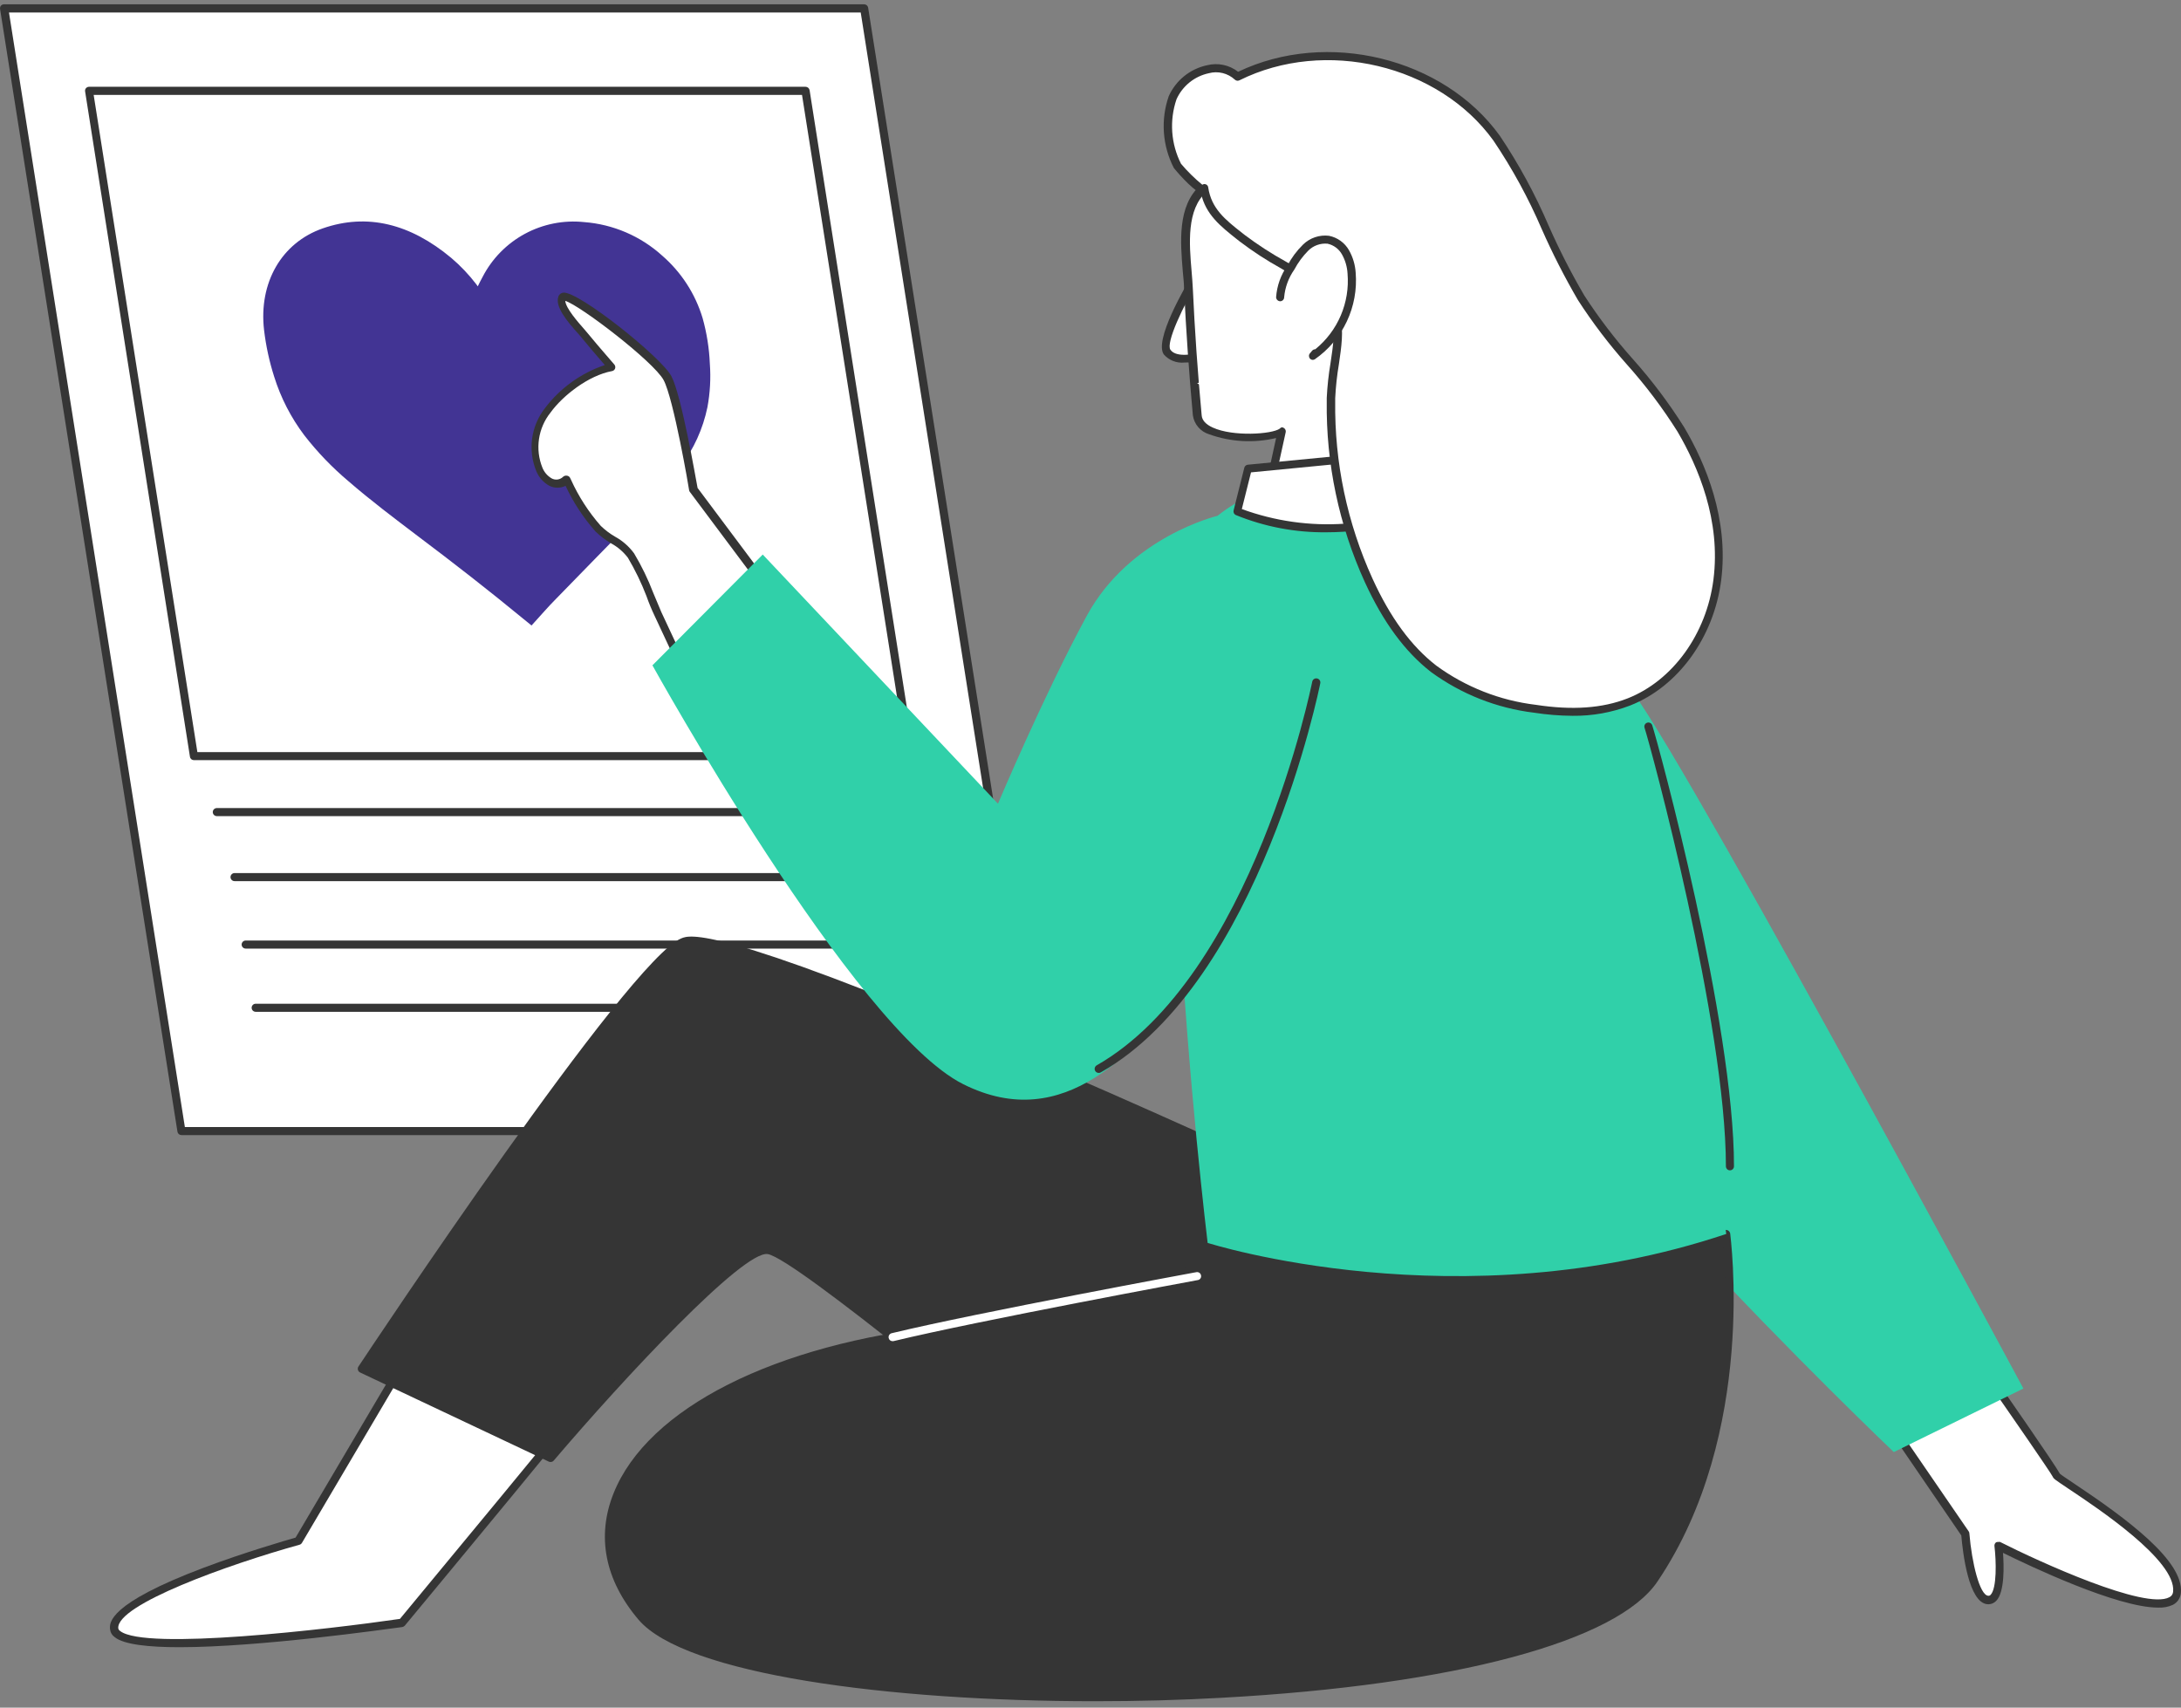 <svg width="295" height="231" viewBox="0 0 295 231" fill="none" xmlns="http://www.w3.org/2000/svg">
<rect x="0" y="0" width="295" height="231" fill="#808080" stroke="none"/>
<path d="M0.573 1.148L24.569 153.022H140.853L116.857 1.148H0.573Z" fill="white"/>
<path d="M140.853 153.546H24.536C24.407 153.545 24.283 153.498 24.185 153.415C24.087 153.331 24.023 153.215 24.002 153.088L0.006 1.203C-0.005 1.125 -0 1.047 0.02 0.972C0.041 0.897 0.077 0.827 0.126 0.766C0.178 0.708 0.242 0.662 0.314 0.63C0.385 0.598 0.462 0.582 0.54 0.581H116.889C117.018 0.582 117.142 0.628 117.24 0.712C117.338 0.796 117.403 0.912 117.424 1.039L141.42 152.913C141.432 152.991 141.428 153.07 141.407 153.146C141.386 153.222 141.349 153.292 141.298 153.352C141.247 153.413 141.184 153.461 141.113 153.494C141.042 153.528 140.964 153.545 140.885 153.546H140.853ZM25.005 152.455H140.209L116.42 1.693H1.216L25.005 152.455Z" fill="#353535"/>
<path d="M127.164 128.317H33.23C33.085 128.317 32.946 128.26 32.844 128.157C32.742 128.055 32.684 127.916 32.684 127.772C32.684 127.627 32.742 127.488 32.844 127.386C32.946 127.284 33.085 127.226 33.23 127.226H127.164C127.308 127.226 127.447 127.284 127.549 127.386C127.652 127.488 127.709 127.627 127.709 127.772C127.709 127.916 127.652 128.055 127.549 128.157C127.447 128.26 127.308 128.317 127.164 128.317Z" fill="#353535"/>
<path d="M125.659 119.192H31.724C31.58 119.192 31.441 119.135 31.339 119.032C31.236 118.93 31.179 118.791 31.179 118.647C31.179 118.502 31.236 118.363 31.339 118.261C31.441 118.159 31.58 118.101 31.724 118.101H125.659C125.803 118.101 125.942 118.159 126.044 118.261C126.147 118.363 126.204 118.502 126.204 118.647C126.204 118.791 126.147 118.93 126.044 119.032C125.942 119.135 125.803 119.192 125.659 119.192Z" fill="#353535"/>
<path d="M123.26 110.398H29.326C29.181 110.398 29.043 110.34 28.94 110.238C28.838 110.136 28.78 109.997 28.78 109.853C28.78 109.708 28.838 109.569 28.94 109.467C29.043 109.365 29.181 109.307 29.326 109.307H123.26C123.405 109.307 123.544 109.365 123.646 109.467C123.748 109.569 123.806 109.708 123.806 109.853C123.806 109.997 123.748 110.136 123.646 110.238C123.544 110.34 123.405 110.398 123.26 110.398Z" fill="#353535"/>
<path d="M114.489 136.869H34.582C34.437 136.869 34.299 136.811 34.196 136.709C34.094 136.606 34.037 136.468 34.037 136.323C34.037 136.178 34.094 136.04 34.196 135.937C34.299 135.835 34.437 135.778 34.582 135.778H114.489C114.634 135.778 114.773 135.835 114.875 135.937C114.977 136.04 115.035 136.178 115.035 136.323C115.035 136.468 114.977 136.606 114.875 136.709C114.773 136.811 114.634 136.869 114.489 136.869Z" fill="#353535"/>
<path d="M123.139 102.827H26.227C26.098 102.828 25.972 102.782 25.874 102.698C25.776 102.614 25.711 102.497 25.693 102.368L11.513 12.372C11.497 12.293 11.499 12.211 11.52 12.134C11.541 12.056 11.58 11.984 11.633 11.925C11.685 11.866 11.749 11.819 11.82 11.787C11.892 11.755 11.969 11.738 12.048 11.739H108.96C109.09 11.739 109.216 11.786 109.315 11.869C109.415 11.953 109.482 12.069 109.505 12.197L123.685 102.194C123.697 102.273 123.692 102.355 123.669 102.432C123.647 102.51 123.607 102.581 123.554 102.641C123.503 102.701 123.439 102.748 123.367 102.78C123.296 102.812 123.218 102.828 123.139 102.827ZM26.696 101.736H122.507L108.48 12.841H12.669L26.696 101.736Z" fill="#353535"/>
<path d="M64.621 38.735C64.85 38.288 65.047 37.862 65.276 37.459C66.551 34.986 68.543 32.955 70.991 31.631C73.439 30.308 76.229 29.754 78.997 30.042C82.932 30.339 86.655 31.939 89.578 34.59C92.155 36.829 94.046 39.752 95.031 43.021C95.597 45.038 95.926 47.113 96.013 49.206C96.157 51.172 96.047 53.148 95.686 55.085C95.083 58.004 93.835 60.751 92.032 63.124C90.216 65.505 88.233 67.754 86.098 69.854C82.455 73.584 78.812 77.292 75.191 81.023C74.1 82.114 73.118 83.281 72.082 84.404L71.897 84.611L70.86 83.771C66.159 79.899 61.327 76.136 56.495 72.504C53.332 70.105 50.158 67.716 47.148 65.109C44.938 63.25 42.93 61.162 41.16 58.881C39.353 56.489 37.973 53.802 37.08 50.94C36.427 48.891 35.97 46.783 35.717 44.647C34.975 38.233 38.084 32.834 43.657 30.892C49.678 28.798 55.503 30.271 61.033 34.885C62.296 35.959 63.441 37.165 64.447 38.484L64.621 38.735Z" fill="#423494"/>
<path d="M254.54 191.045L265.818 207.516C265.818 207.516 266.527 216.241 268.851 216.46C271.174 216.678 270.29 209.119 270.29 209.119C270.29 209.119 293.905 221.117 294.45 215.391C294.995 209.664 278.34 200.175 278.165 199.64C277.991 199.106 268.502 185.461 268.502 185.461L254.54 191.045Z" fill="white"/>
<path d="M291.909 217.463C286.346 217.463 274.533 211.835 270.923 210.057C271.054 211.824 271.163 215.336 270.018 216.536C269.865 216.699 269.678 216.825 269.471 216.906C269.263 216.988 269.04 217.021 268.818 217.005C266.276 216.809 265.48 210.024 265.284 207.701L254.093 191.34C254.046 191.273 254.014 191.196 254.001 191.115C253.988 191.034 253.993 190.952 254.016 190.873C254.039 190.794 254.079 190.722 254.134 190.661C254.189 190.6 254.257 190.553 254.333 190.522L268.294 184.97C268.41 184.927 268.536 184.923 268.654 184.959C268.772 184.994 268.876 185.067 268.949 185.166C271.676 189.082 277.871 197.993 278.613 199.346C278.787 199.509 279.572 200.033 280.401 200.589C287.84 205.541 295.388 211.18 294.985 215.456C294.96 215.8 294.846 216.131 294.655 216.418C294.464 216.704 294.201 216.937 293.894 217.092C293.271 217.372 292.591 217.499 291.909 217.463ZM270.29 208.584C270.369 208.564 270.452 208.564 270.53 208.584C275.809 211.257 290.164 217.823 293.436 216.056C293.581 215.984 293.704 215.874 293.793 215.737C293.881 215.601 293.931 215.444 293.937 215.282C294.33 211.071 283.794 204.058 279.834 201.418C277.893 200.12 277.773 200.033 277.653 199.76C277.38 199.193 272.003 191.416 268.305 186.115L255.38 191.253L266.287 207.156C266.343 207.231 266.374 207.323 266.375 207.417C266.702 211.409 267.771 215.772 268.916 215.86C268.979 215.868 269.043 215.86 269.102 215.837C269.161 215.814 269.213 215.777 269.254 215.729C270.094 214.845 270.018 211.213 269.767 209.13C269.756 209.033 269.771 208.936 269.812 208.847C269.852 208.759 269.916 208.683 269.996 208.628C270.088 208.588 270.19 208.572 270.29 208.584Z" fill="#353535"/>
<path d="M219.669 92.323C222.941 93.413 273.682 187.828 273.682 187.828L256.154 196.423C256.154 196.423 201.127 144.067 198.978 127.423C196.829 110.778 219.669 92.323 219.669 92.323Z" fill="#30D0A9"/>
<path d="M104.04 79.91L93.798 66.21C93.798 66.21 91.693 53.733 90.286 51.136C88.879 48.541 76.477 38.778 76.008 40.229C75.539 41.68 78.397 44.483 79.161 45.432C80.317 46.872 81.538 48.235 82.738 49.631C79.575 50.209 75.954 52.904 74.012 55.467C73.151 56.585 72.597 57.91 72.406 59.308C72.214 60.707 72.392 62.131 72.922 63.44C73.216 64.179 73.75 64.797 74.438 65.196C74.787 65.384 75.188 65.454 75.581 65.397C75.973 65.34 76.337 65.159 76.619 64.88L76.761 65.153C77.811 67.463 79.196 69.606 80.873 71.511C82.269 72.962 84.265 73.507 85.312 75.144C86.829 77.51 87.81 80.488 88.999 83.03L95.653 97.286L104.04 79.91Z" fill="white"/>
<path d="M95.674 97.842C95.57 97.844 95.468 97.815 95.38 97.758C95.293 97.702 95.224 97.621 95.183 97.525L88.53 83.281C88.126 82.43 87.755 81.535 87.439 80.63C86.749 78.836 85.909 77.103 84.93 75.449C84.322 74.65 83.553 73.989 82.672 73.507C81.906 73.059 81.195 72.521 80.556 71.904C78.913 70.049 77.546 67.966 76.499 65.72C76.159 65.885 75.786 65.972 75.408 65.972C75.03 65.972 74.657 65.885 74.317 65.72C73.514 65.282 72.886 64.581 72.54 63.734C71.966 62.338 71.771 60.814 71.976 59.318C72.181 57.822 72.778 56.407 73.707 55.216C75.761 52.501 78.585 50.468 81.811 49.38C81.647 49.184 81.484 48.988 81.309 48.802C80.48 47.842 79.629 46.85 78.811 45.846C78.691 45.683 78.495 45.465 78.277 45.214C76.619 43.381 75.059 41.462 75.528 40.109C75.578 39.963 75.669 39.836 75.792 39.743C75.914 39.649 76.062 39.595 76.215 39.586C78.299 39.422 89.446 48.311 90.809 50.886C92.173 53.46 94.082 64.596 94.354 66.003L104.52 79.594C104.579 79.675 104.616 79.77 104.625 79.87C104.635 79.97 104.617 80.07 104.574 80.161L96.209 97.547C96.159 97.644 96.082 97.724 95.986 97.776C95.891 97.829 95.782 97.852 95.674 97.842ZM76.619 64.345H76.684C76.774 64.355 76.86 64.388 76.934 64.439C77.008 64.49 77.069 64.559 77.11 64.64L77.241 64.912C78.266 67.176 79.623 69.275 81.265 71.141C81.844 71.7 82.489 72.187 83.185 72.591C84.203 73.148 85.086 73.923 85.77 74.86C86.789 76.566 87.658 78.358 88.366 80.216C88.737 81.099 89.097 81.983 89.457 82.811L95.63 96.02L103.353 79.976L93.307 66.538C93.253 66.472 93.219 66.393 93.209 66.309C93.209 66.178 91.104 53.874 89.751 51.398C88.399 48.922 78.495 41.32 76.455 40.698C76.532 41.702 78.211 43.61 78.964 44.461L79.531 45.127C80.338 46.119 81.189 47.101 82.007 48.05L83.098 49.315C83.159 49.388 83.199 49.476 83.217 49.569C83.234 49.663 83.227 49.759 83.196 49.849C83.163 49.939 83.108 50.018 83.035 50.079C82.963 50.14 82.875 50.181 82.781 50.198C79.64 50.776 76.15 53.471 74.448 55.827C73.628 56.857 73.095 58.086 72.904 59.388C72.712 60.691 72.869 62.021 73.358 63.244C73.6 63.864 74.046 64.383 74.623 64.716C74.862 64.845 75.135 64.897 75.405 64.864C75.675 64.83 75.927 64.714 76.128 64.531C76.189 64.463 76.265 64.41 76.351 64.378C76.436 64.346 76.528 64.334 76.619 64.345Z" fill="#353535"/>
<path d="M79.389 189.071C79.084 189.693 54.379 219.503 54.379 219.503C54.379 219.503 15.865 225.142 15.45 220.31C15.036 215.478 40.374 208.432 40.374 208.432L58.796 177.215L79.389 189.071Z" fill="white"/>
<path d="M24.264 222.819C20.075 222.819 16.781 222.459 15.538 221.477C15.357 221.353 15.204 221.191 15.091 221.003C14.979 220.815 14.908 220.604 14.883 220.386C14.807 219.535 14.589 216.961 27.536 212.075C33.131 209.97 38.825 208.323 39.981 207.995L58.295 176.964C58.369 176.842 58.488 176.754 58.626 176.717C58.764 176.681 58.911 176.699 59.036 176.768L79.629 188.635C79.751 188.704 79.842 188.817 79.882 188.951C79.923 189.085 79.911 189.23 79.848 189.355C79.531 189.987 60.574 212.882 54.761 219.895C54.673 219.997 54.554 220.066 54.422 220.092C51.925 220.419 35.106 222.819 24.264 222.819ZM58.982 177.957L40.843 208.704C40.773 208.825 40.66 208.914 40.526 208.955C30.895 211.628 15.723 217.07 15.996 220.266C16.012 220.34 16.042 220.41 16.085 220.471C16.128 220.533 16.183 220.586 16.247 220.626C19.628 223.309 44.508 220.386 54.095 218.99C60.476 211.29 76.063 192.442 78.593 189.235L58.982 177.957Z" fill="#353535"/>
<path d="M173.193 158.803C173.193 158.803 99.415 124.63 92.391 127.434C85.367 130.237 48.969 185.177 48.969 185.177L74.514 197.175C74.514 197.175 99.219 168.129 103.964 169.067C108.708 170.005 148.608 203.72 148.608 203.72C148.608 203.72 174.862 178 173.193 158.803Z" fill="#353535"/>
<path d="M148.608 204.298C148.477 204.297 148.349 204.251 148.248 204.167C137.199 194.819 107.673 170.354 103.866 169.645C100.594 169.045 84.364 186.442 74.896 197.579C74.816 197.669 74.71 197.731 74.592 197.757C74.474 197.782 74.352 197.77 74.242 197.721L48.707 185.657C48.636 185.623 48.573 185.574 48.523 185.514C48.472 185.454 48.434 185.384 48.413 185.308C48.391 185.233 48.385 185.154 48.396 185.077C48.407 185 48.435 184.926 48.478 184.861C49.973 182.614 85.062 129.768 92.162 126.932C93.253 126.474 96.765 125.088 135.606 141.57C154.716 149.663 173.204 158.225 173.39 158.312C173.479 158.349 173.556 158.411 173.612 158.49C173.668 158.569 173.701 158.663 173.706 158.76C174.415 166.853 170.434 176.964 161.959 188.798C158.029 194.234 153.694 199.364 148.99 204.145C148.885 204.24 148.749 204.294 148.608 204.298ZM103.67 168.522C103.806 168.524 103.941 168.542 104.073 168.576C108.742 169.481 144.223 199.335 148.575 203.011C151.651 199.891 173.88 176.659 172.648 159.163C151.924 149.597 98.118 125.721 92.566 127.946C87.189 130.128 62.407 165.849 49.744 184.937L74.329 196.554C75.605 195.07 81.124 188.678 87.036 182.439C99.1 169.743 102.492 168.522 103.702 168.522H103.67Z" fill="#353535"/>
<path d="M233.489 166.918C233.489 166.918 237.339 193.467 223.759 213.602C210.18 233.737 99.884 234.195 86.774 218.739C73.663 203.283 90.526 183.836 127.982 179.876C165.438 175.917 163.343 168.129 163.343 168.129L233.489 166.918Z" fill="#353535"/>
<path d="M148.117 230.127C120.161 230.127 92.631 226.483 86.359 219.088C81.822 213.744 80.655 207.832 82.989 202.007C87.592 190.478 104.804 181.796 127.927 179.331C153.636 176.604 160.475 172.132 162.253 169.721C162.625 169.322 162.828 168.795 162.82 168.249C162.804 168.171 162.805 168.09 162.823 168.013C162.842 167.935 162.876 167.863 162.925 167.799C162.973 167.736 163.035 167.684 163.105 167.647C163.176 167.61 163.253 167.588 163.333 167.584L233.478 166.373C233.608 166.38 233.732 166.43 233.831 166.515C233.929 166.599 233.997 166.715 234.023 166.842C234.023 167.115 237.754 193.827 224.207 213.907C218.753 222.044 196.72 227.934 165.307 229.658C159.711 229.974 153.909 230.127 148.117 230.127ZM163.878 168.663C163.787 169.223 163.567 169.753 163.234 170.212C161.446 172.819 154.509 177.608 128.025 180.422C105.327 182.832 88.443 191.264 83.981 202.411C81.8 207.865 82.891 213.318 87.177 218.39C92.958 225.196 123.75 230.868 165.274 228.567C196.306 226.854 218 221.15 223.301 213.296C235.605 195.038 233.423 171.129 232.998 167.485L163.878 168.663Z" fill="#353535"/>
<path d="M233.489 166.918C233.489 166.918 224.24 92.541 213.583 77.532C202.927 62.524 176.782 60.081 164.675 69.777C152.567 79.474 163.344 168.129 163.344 168.129C163.344 168.129 197.397 179.004 233.489 166.918Z" fill="#30D0A9"/>
<path d="M164.675 69.777C164.675 69.777 152.796 72.591 146.983 83.324C141.169 94.057 134.985 108.717 134.985 108.717L103.168 75.013L88.247 89.999C88.247 89.999 115.515 139.268 130.273 146.652C144.169 153.622 153.702 141.679 160.366 133.956C163.18 130.684 167.325 122.853 167.325 122.853L164.675 69.777Z" fill="#30D0A9"/>
<path d="M162.013 36.935C162.013 36.935 156.614 45.836 157.868 47.581C159.123 49.326 163.017 47.995 163.017 47.995" fill="white"/>
<path d="M160.202 49.042C159.685 49.094 159.163 49.023 158.68 48.833C158.196 48.643 157.764 48.341 157.421 47.952C156.068 46.054 160.235 38.866 161.544 36.706C161.619 36.582 161.74 36.492 161.882 36.457C162.023 36.423 162.172 36.445 162.296 36.521C162.421 36.596 162.51 36.717 162.545 36.858C162.58 37 162.557 37.149 162.482 37.273C159.973 41.407 157.661 46.414 158.315 47.319C159.144 48.486 161.86 47.864 162.842 47.526C162.913 47.502 162.989 47.493 163.064 47.499C163.139 47.504 163.213 47.525 163.28 47.559C163.347 47.593 163.407 47.639 163.457 47.697C163.506 47.754 163.543 47.82 163.567 47.892C163.591 47.963 163.6 48.039 163.594 48.114C163.589 48.189 163.568 48.263 163.535 48.33C163.501 48.397 163.454 48.457 163.397 48.507C163.339 48.556 163.273 48.593 163.202 48.617C162.229 48.91 161.218 49.053 160.202 49.042Z" fill="#353535"/>
<path d="M162.788 25.428C159.243 28.547 160.606 34.808 160.737 38.898C161.013 44.657 161.413 50.406 161.937 56.143C162.275 59.786 171.753 59.502 173.357 58.324L171.35 67.443L191.998 64.422L190.721 52.533C190.721 52.533 192.052 35.964 188.071 28.667C186.911 26.571 185.188 24.84 183.097 23.67C181.006 22.5 178.63 21.938 176.236 22.047C176.236 22.047 166.245 22.385 162.788 25.428Z" fill="white"/>
<path d="M171.361 68.01C171.287 68.012 171.213 67.997 171.145 67.967C171.077 67.937 171.017 67.892 170.968 67.836C170.908 67.773 170.865 67.696 170.842 67.612C170.819 67.528 170.818 67.44 170.837 67.356L172.604 59.252C169.594 59.967 166.44 59.789 163.529 58.739C162.963 58.564 162.458 58.233 162.072 57.783C161.686 57.334 161.435 56.784 161.348 56.197C160.824 50.482 160.421 44.668 160.148 38.92C160.148 38.233 160.05 37.491 159.985 36.739C159.657 32.769 159.232 27.827 162.373 25.057C165.929 21.916 175.757 21.567 176.171 21.556C176.226 21.556 184.395 20.945 188.496 28.46C192.598 35.975 191.278 51.944 191.223 52.631L192.5 64.422C192.512 64.561 192.47 64.7 192.383 64.81C192.296 64.92 192.169 64.992 192.03 65.011L171.394 68.043L171.361 68.01ZM173.368 57.801C173.474 57.802 173.577 57.836 173.662 57.899C173.756 57.957 173.829 58.043 173.872 58.145C173.915 58.246 173.926 58.358 173.902 58.466L172.07 66.81L191.409 63.974L190.198 52.609C190.198 52.347 191.452 36.019 187.602 28.951C186.495 26.948 184.848 25.296 182.849 24.183C180.849 23.07 178.577 22.542 176.291 22.657C176.16 22.657 166.475 23.006 163.202 25.93C160.465 28.34 160.857 32.976 161.174 36.706C161.239 37.502 161.304 38.266 161.337 38.964C161.599 44.69 162.002 50.482 162.537 56.187C162.591 56.852 163.093 57.408 164.031 57.834C166.78 59.099 172.048 58.739 173.095 57.986C173.165 57.898 173.26 57.833 173.368 57.801Z" fill="#353535"/>
<path d="M196.055 67.247L194.124 60.942L168.776 63.396L167.325 69.177C167.325 69.177 180.567 75.471 196.055 67.247Z" fill="white"/>
<path d="M179.454 72.002C175.238 72.056 171.054 71.262 167.15 69.668C167.036 69.616 166.943 69.525 166.89 69.411C166.836 69.297 166.824 69.168 166.856 69.046L168.306 63.266C168.334 63.156 168.395 63.058 168.481 62.986C168.567 62.913 168.674 62.87 168.786 62.862L194.124 60.408C194.248 60.395 194.373 60.426 194.477 60.496C194.58 60.566 194.656 60.67 194.691 60.789L196.633 67.083C196.671 67.204 196.665 67.335 196.618 67.452C196.57 67.569 196.483 67.666 196.371 67.727C191.173 70.53 185.36 71.999 179.454 72.002ZM167.968 68.861C172.417 70.492 177.159 71.166 181.885 70.841C186.612 70.516 191.217 69.198 195.4 66.974L193.731 61.52L169.212 63.898L167.968 68.861Z" fill="#353535"/>
<path d="M233.991 158.312C233.846 158.312 233.707 158.255 233.605 158.153C233.503 158.05 233.445 157.912 233.445 157.767C233.445 138.57 223.291 101.049 222.44 98.453C222.395 98.317 222.405 98.168 222.468 98.04C222.531 97.911 222.643 97.813 222.778 97.766C222.846 97.742 222.918 97.731 222.99 97.735C223.062 97.739 223.133 97.757 223.198 97.789C223.262 97.82 223.32 97.864 223.368 97.918C223.416 97.972 223.453 98.035 223.476 98.104C224.327 100.689 234.558 138.461 234.536 157.767C234.536 157.912 234.479 158.05 234.376 158.153C234.274 158.255 234.135 158.312 233.991 158.312Z" fill="#353535"/>
<path d="M180.01 53.831C180.01 53.972 180.01 54.125 180.01 54.267C179.913 62.605 181.656 70.861 185.114 78.449C187.02 83.089 190.013 87.204 193.84 90.447C197.88 93.395 202.6 95.272 207.562 95.9C211.798 96.705 216.171 96.389 220.247 94.984C226.879 92.388 231.296 85.571 232.245 78.514C233.194 71.457 230.936 64.258 227.315 58.128C223.486 51.584 217.738 46.708 213.844 40.327C209.623 33.412 207.158 25.308 202.424 18.742C194.909 8.314 179.137 4.562 167.39 10.419C164.827 7.911 159.94 9.939 158.599 13.266C158.078 14.771 157.868 16.365 157.981 17.952C158.093 19.54 158.526 21.089 159.253 22.505C159.46 22.854 163.06 26.704 162.885 25.493C163.354 28.765 165.47 30.26 168.055 32.31C170.749 34.226 173.541 35.999 176.421 37.622C183.511 42.029 180.239 46.992 180.01 53.831Z" fill="white"/>
<path d="M212.7 96.828C210.968 96.817 209.24 96.678 207.529 96.413C202.472 95.804 197.656 93.903 193.546 90.894C190.023 88.145 187.089 84.164 184.602 78.732C181.11 71.062 179.352 62.716 179.454 54.289V53.831C179.533 52.244 179.704 50.663 179.967 49.097C180.654 44.527 181.155 41.233 176.116 38.026C175.178 37.426 174.218 36.87 173.269 36.302C171.33 35.231 169.471 34.021 167.707 32.681L167.358 32.408C165.078 30.598 163.082 29.027 162.438 26.126C161.119 25.602 158.795 22.766 158.773 22.723C158.005 21.235 157.547 19.605 157.429 17.934C157.311 16.263 157.534 14.586 158.086 13.004C158.56 11.951 159.275 11.025 160.173 10.299C161.071 9.573 162.127 9.069 163.256 8.827C163.979 8.644 164.734 8.628 165.464 8.781C166.193 8.935 166.878 9.252 167.467 9.71C179.465 3.962 195.248 7.801 202.861 18.36C205.439 22.202 207.652 26.278 209.471 30.532C210.9 33.774 212.513 36.932 214.303 39.989C216.264 43.009 218.452 45.875 220.847 48.562C223.418 51.438 225.742 54.525 227.795 57.79C230.675 62.655 233.871 70.192 232.802 78.514C231.798 86.247 226.977 92.89 220.498 95.431C218.011 96.386 215.364 96.86 212.7 96.828ZM162.896 24.893C163.024 24.89 163.148 24.933 163.245 25.016C163.341 25.099 163.404 25.214 163.42 25.34C163.845 28.209 165.7 29.703 168.045 31.536L168.394 31.809C170.128 33.112 171.95 34.292 173.847 35.343C174.818 35.91 175.789 36.433 176.738 37.088C182.366 40.676 181.777 44.636 181.101 49.239C180.843 50.765 180.676 52.306 180.599 53.852V54.289C180.495 62.562 182.219 70.756 185.649 78.285C188.06 83.564 190.885 87.414 194.277 90.043C198.239 92.936 202.877 94.761 207.748 95.344C212.678 96.097 216.735 95.813 220.149 94.472C226.257 92.072 230.817 85.746 231.755 78.427C232.791 70.41 229.693 63.156 226.901 58.39C224.88 55.178 222.592 52.143 220.062 49.315C217.632 46.58 215.415 43.663 213.43 40.589C211.625 37.49 209.993 34.293 208.544 31.012C206.744 26.816 204.553 22.799 201.999 19.014C194.604 8.761 179.203 5.107 167.641 10.866C167.54 10.916 167.426 10.934 167.315 10.916C167.203 10.899 167.1 10.847 167.019 10.768C166.553 10.339 165.985 10.034 165.369 9.883C164.753 9.733 164.109 9.741 163.496 9.907C162.544 10.11 161.652 10.535 160.894 11.147C160.136 11.759 159.533 12.541 159.133 13.43C158.648 14.851 158.453 16.356 158.557 17.854C158.662 19.353 159.066 20.815 159.744 22.156C160.616 23.186 161.58 24.136 162.624 24.991C162.689 24.947 162.764 24.917 162.842 24.904L162.896 24.893Z" fill="#353535"/>
<path d="M161.915 51.846C161.915 51.846 166.485 54.42 168.689 49.664L161.915 51.846Z" fill="white"/>
<path d="M173.193 40.207C173.3 38.76 173.806 37.371 174.654 36.193C175.179 35.202 175.848 34.294 176.64 33.499C177.039 33.101 177.523 32.796 178.055 32.608C178.587 32.419 179.154 32.351 179.715 32.408C180.201 32.511 180.66 32.716 181.06 33.009C181.461 33.303 181.794 33.678 182.039 34.11C182.526 34.977 182.81 35.943 182.868 36.935C183.048 39.098 182.655 41.271 181.728 43.233C180.801 45.196 179.374 46.88 177.589 48.115L177.894 47.766" fill="white"/>
<path d="M177.588 48.682C177.513 48.684 177.437 48.669 177.368 48.639C177.298 48.608 177.236 48.564 177.185 48.508C177.097 48.408 177.049 48.28 177.049 48.148C177.049 48.015 177.097 47.888 177.185 47.788L177.49 47.428C177.543 47.37 177.607 47.324 177.678 47.292C177.749 47.26 177.827 47.243 177.905 47.243C179.41 46.022 180.595 44.451 181.355 42.668C182.115 40.885 182.429 38.943 182.268 37.011C182.218 36.1 181.961 35.212 181.515 34.416C181.311 34.05 181.031 33.731 180.694 33.481C180.358 33.231 179.972 33.055 179.563 32.965C179.086 32.921 178.605 32.982 178.155 33.144C177.705 33.306 177.295 33.565 176.956 33.903C176.204 34.66 175.568 35.523 175.069 36.466C174.292 37.568 173.818 38.854 173.694 40.196C173.697 40.339 173.644 40.477 173.546 40.581C173.448 40.685 173.314 40.747 173.171 40.753C173.026 40.753 172.887 40.698 172.781 40.598C172.676 40.499 172.612 40.363 172.604 40.218C172.71 38.668 173.242 37.177 174.142 35.91C174.692 34.87 175.398 33.921 176.236 33.096C176.695 32.643 177.25 32.3 177.86 32.092C178.47 31.885 179.119 31.817 179.759 31.896C180.324 32.008 180.857 32.241 181.324 32.578C181.791 32.915 182.179 33.348 182.464 33.848C182.993 34.785 183.303 35.829 183.369 36.902C183.55 39.164 183.136 41.433 182.168 43.484C181.2 45.535 179.711 47.298 177.85 48.595C177.771 48.645 177.681 48.674 177.588 48.682Z" fill="#353535"/>
<path d="M148.608 145.136C148.51 145.137 148.413 145.11 148.329 145.06C148.244 145.011 148.175 144.939 148.128 144.853C148.06 144.726 148.044 144.578 148.082 144.44C148.121 144.302 148.211 144.184 148.335 144.111C169.463 132.037 177.414 92.606 177.49 92.214C177.518 92.069 177.602 91.941 177.723 91.858C177.845 91.776 177.995 91.745 178.139 91.772C178.284 91.799 178.412 91.883 178.495 92.005C178.578 92.127 178.609 92.276 178.581 92.421C178.505 92.825 170.455 132.778 148.902 145.06C148.814 145.115 148.711 145.141 148.608 145.136Z" fill="#353535"/>
<path d="M120.729 181.425C120.607 181.426 120.489 181.385 120.394 181.31C120.299 181.234 120.232 181.129 120.205 181.011C120.187 180.94 120.184 180.867 120.194 180.796C120.205 180.724 120.23 180.655 120.267 180.593C120.305 180.531 120.354 180.478 120.413 180.435C120.472 180.392 120.538 180.362 120.609 180.345C132.247 177.542 161.522 172.143 161.817 172.088C161.887 172.074 161.959 172.074 162.03 172.089C162.1 172.103 162.167 172.132 162.226 172.172C162.285 172.213 162.335 172.265 162.373 172.326C162.412 172.386 162.438 172.454 162.449 172.525C162.465 172.595 162.466 172.668 162.452 172.739C162.439 172.81 162.41 172.877 162.369 172.936C162.328 172.996 162.276 173.046 162.214 173.084C162.153 173.122 162.084 173.147 162.013 173.157C161.719 173.212 132.487 178.611 120.86 181.414L120.729 181.425Z" fill="white"/>
</svg>
